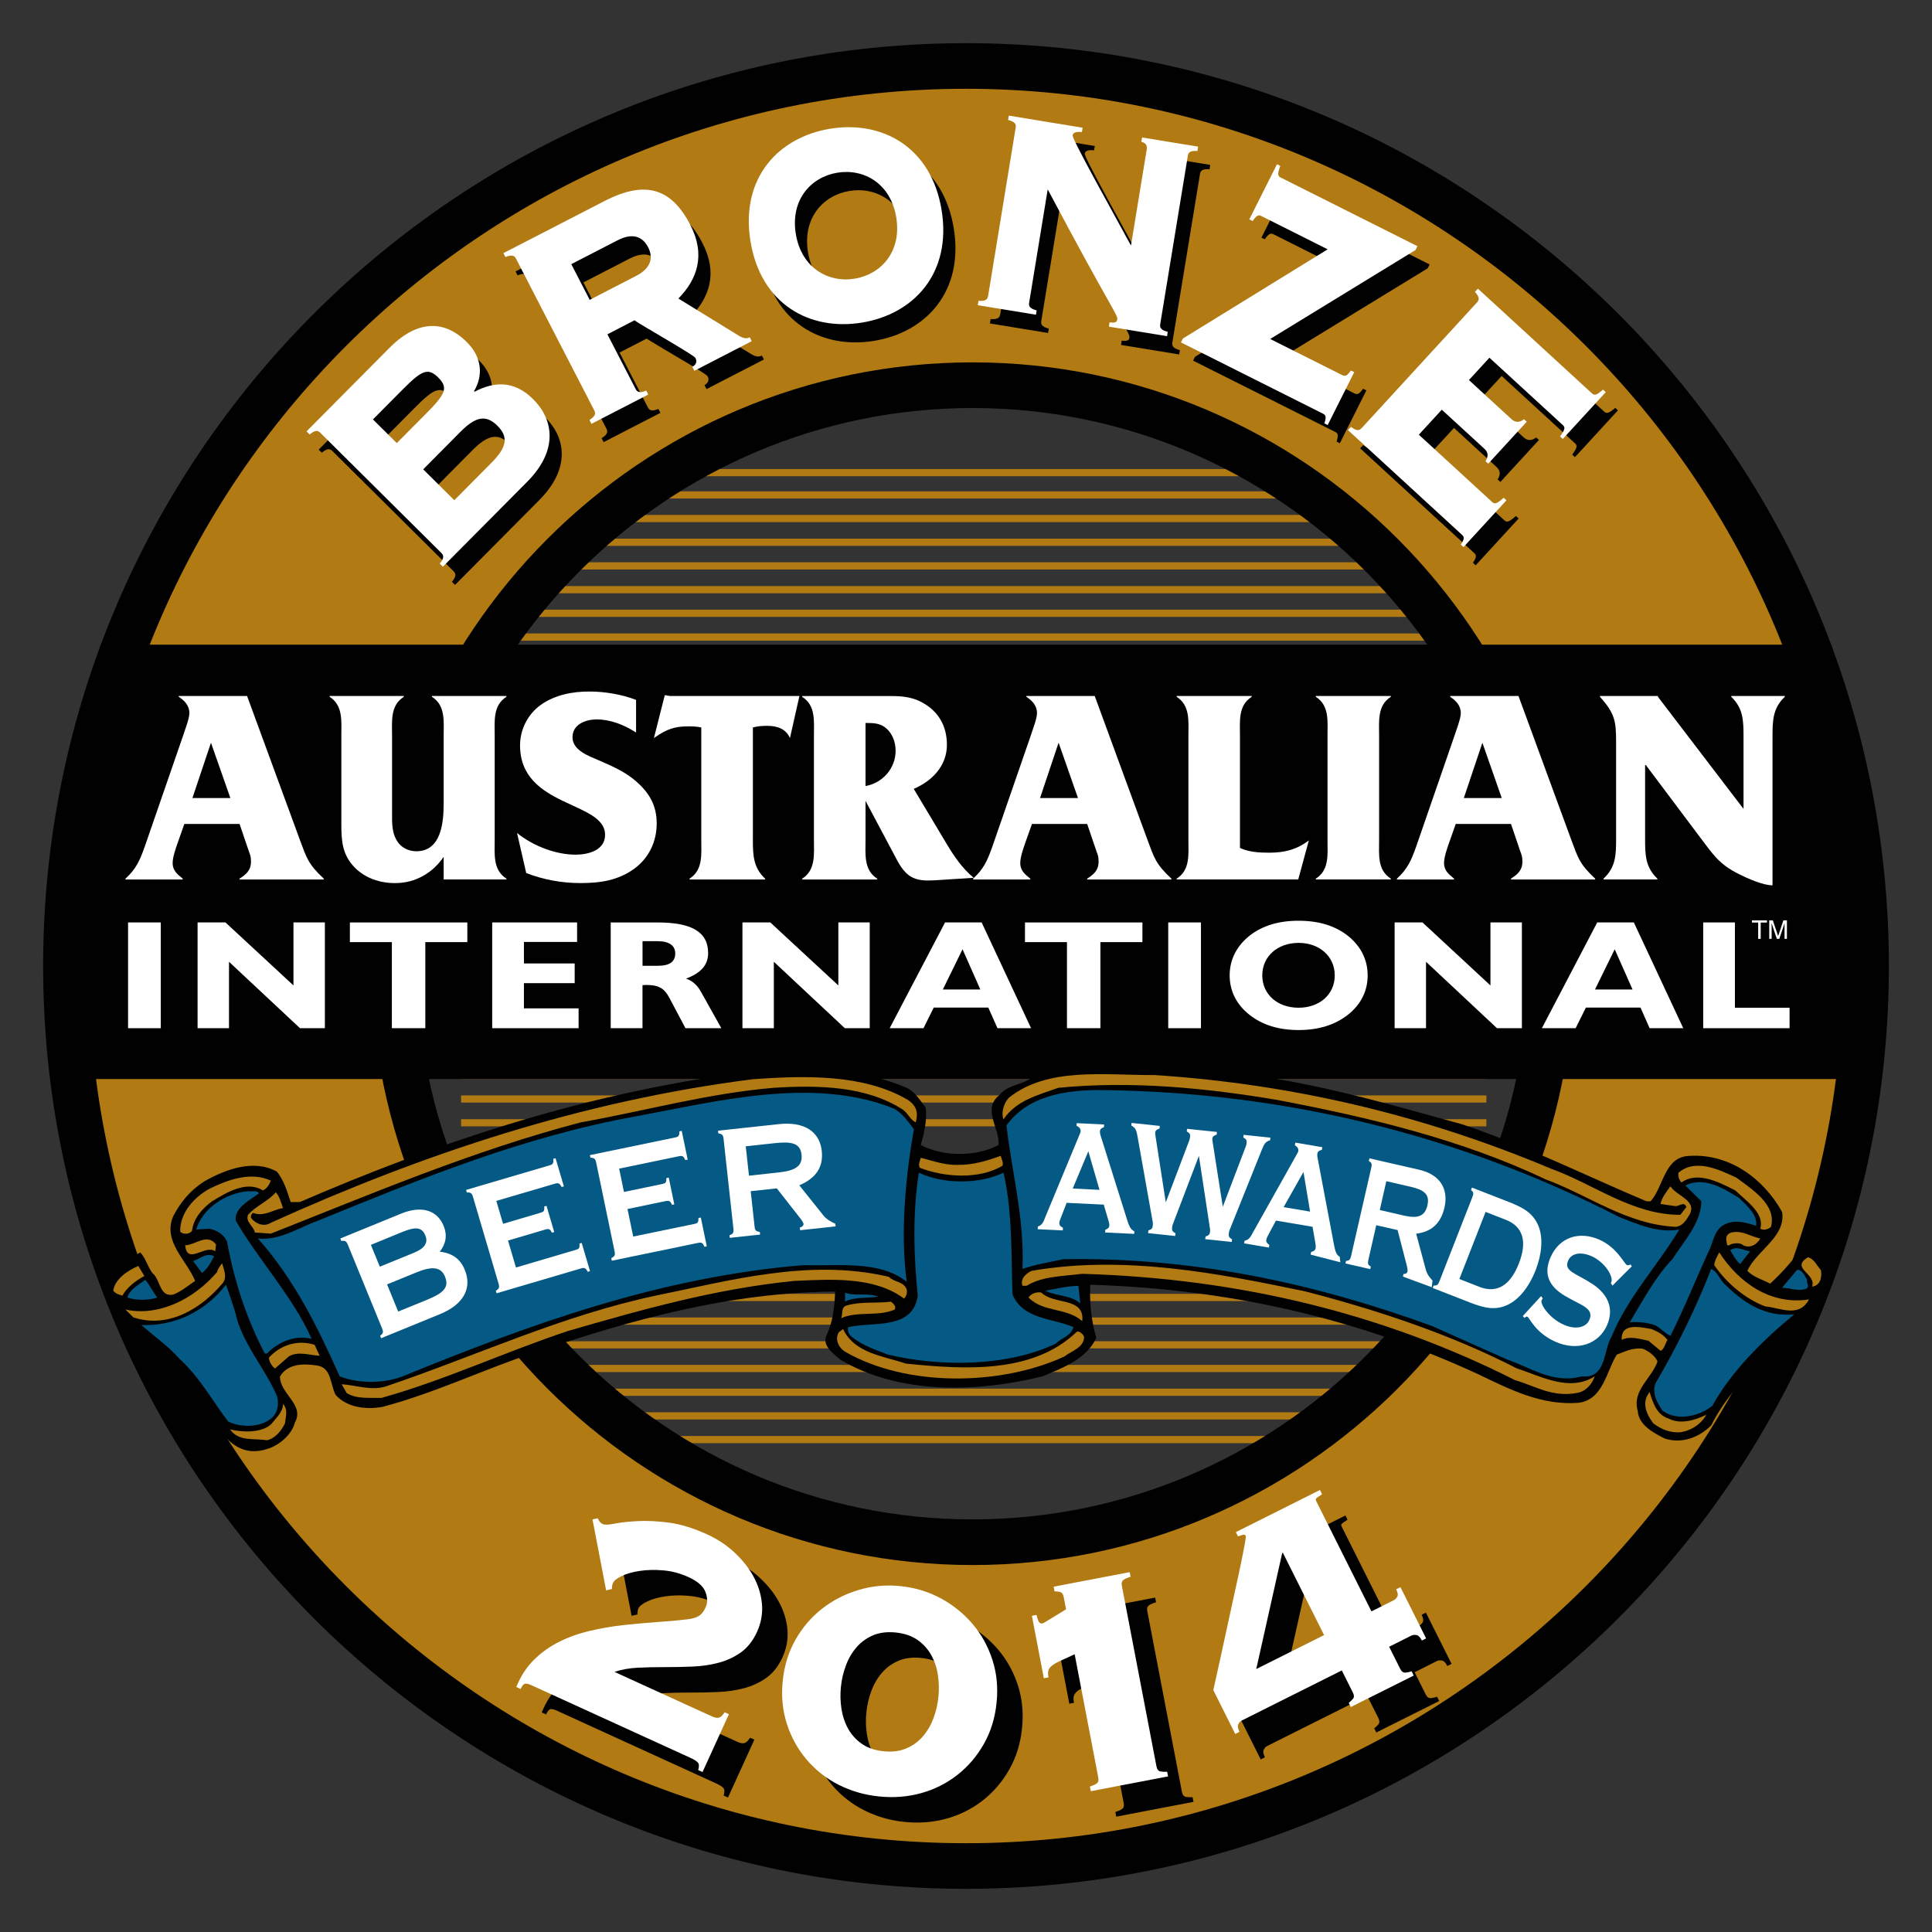 <?xml version="1.0" encoding="UTF-8"?>
<svg xmlns="http://www.w3.org/2000/svg" id="Capa_1" version="1.1" viewBox="0 0 1080 1080">
  <rect x="0" y="0" width="1080" height="1080" fill="#333333" stroke="none"/>
  <defs>
    <style>
      .st0 {
        fill: #010101;
      }

      .st1 {
        fill: #045a84;
      }

      .st2 {
        fill: #fff;
      }

      .st3 {
        fill: #b17a12;
      }
    </style>
  </defs>
  <path class="st3" d="M257.74,791.46h573.14H257.74Z"></path>
  <rect class="st3" x="257.75" y="789.47" width="573.14" height="4.02"></rect>
  <path class="st3" d="M257.74,804.75h573.14H257.74Z"></path>
  <rect class="st3" x="257.75" y="802.73" width="573.14" height="4.02"></rect>
  <path class="st3" d="M257.74,778.26h573.14H257.74Z"></path>
  <rect class="st3" x="257.75" y="776.26" width="573.14" height="4.02"></rect>
  <path class="st3" d="M257.74,659.86h573.14H257.74Z"></path>
  <rect class="st3" x="257.75" y="657.84" width="573.14" height="4.02"></rect>
  <path class="st3" d="M257.74,672.33h573.14H257.74Z"></path>
  <rect class="st3" x="257.75" y="670.31" width="573.14" height="4.04"></rect>
  <path class="st3" d="M257.74,685.53h573.14H257.74Z"></path>
  <rect class="st3" x="257.75" y="683.5" width="573.14" height="4.02"></rect>
  <path class="st3" d="M257.74,698.81h573.14H257.74Z"></path>
  <rect class="st3" x="257.75" y="696.8" width="573.14" height="4.02"></rect>
  <path class="st3" d="M257.74,712h573.14H257.74Z"></path>
  <rect class="st3" x="257.75" y="710" width="573.14" height="4.02"></rect>
  <path class="st3" d="M257.74,725.28h573.14H257.74Z"></path>
  <rect class="st3" x="257.75" y="723.28" width="573.14" height="4.02"></rect>
  <path class="st3" d="M257.74,738.49h573.14H257.74Z"></path>
  <rect class="st3" x="257.75" y="736.47" width="573.14" height="4.04"></rect>
  <path class="st3" d="M257.74,751.79h573.14H257.74Z"></path>
  <rect class="st3" x="257.75" y="749.77" width="573.14" height="4"></rect>
  <path class="st3" d="M257.74,764.99h573.14H257.74Z"></path>
  <rect class="st3" x="257.75" y="762.98" width="573.14" height="4.02"></rect>
  <path class="st3" d="M257.74,614.36h573.14H257.74Z"></path>
  <rect class="st3" x="257.75" y="612.34" width="573.14" height="4"></rect>
  <path class="st3" d="M257.74,627.62h573.14H257.74Z"></path>
  <rect class="st3" x="257.75" y="625.64" width="573.14" height="4"></rect>
  <path class="st3" d="M257.74,601.16h573.14H257.74Z"></path>
  <rect class="st3" x="257.75" y="599.15" width="573.14" height="4.04"></rect>
  <path class="st3" d="M257.74,482.75h573.14H257.74Z"></path>
  <rect class="st3" x="257.75" y="480.75" width="573.14" height="4"></rect>
  <path class="st3" d="M257.74,495.22h573.14H257.74Z"></path>
  <rect class="st3" x="257.75" y="493.22" width="573.14" height="4.02"></rect>
  <path class="st3" d="M257.74,508.41h573.14H257.74Z"></path>
  <rect class="st3" x="257.75" y="506.4" width="573.14" height="4.04"></rect>
  <path class="st3" d="M257.74,521.69h573.14H257.74Z"></path>
  <rect class="st3" x="257.75" y="519.7" width="573.14" height="4"></rect>
  <path class="st3" d="M257.74,534.9h573.14H257.74Z"></path>
  <rect class="st3" x="257.75" y="532.89" width="573.14" height="4.02"></rect>
  <path class="st3" d="M257.74,548.18h573.14H257.74Z"></path>
  <rect class="st3" x="257.75" y="546.17" width="573.14" height="4.02"></rect>
  <path class="st3" d="M257.74,561.38h573.14H257.74Z"></path>
  <rect class="st3" x="257.75" y="559.38" width="573.14" height="4.02"></rect>
  <path class="st3" d="M257.74,574.66h573.14H257.74Z"></path>
  <rect class="st3" x="257.75" y="572.66" width="573.14" height="4.02"></rect>
  <path class="st3" d="M257.74,587.87h573.14H257.74Z"></path>
  <rect class="st3" x="257.75" y="585.85" width="573.14" height="4.02"></rect>
  <path class="st3" d="M257.74,395.78h573.14H257.74Z"></path>
  <rect class="st3" x="257.75" y="393.8" width="573.14" height="4"></rect>
  <path class="st3" d="M257.74,409.07h573.14H257.74Z"></path>
  <rect class="st3" x="257.75" y="407.06" width="573.14" height="4.04"></rect>
  <path class="st3" d="M257.74,382.6h573.14H257.74Z"></path>
  <rect class="st3" x="257.75" y="380.59" width="573.14" height="4.02"></rect>
  <path class="st3" d="M257.74,264.18h573.14H257.74Z"></path>
  <rect class="st3" x="257.75" y="262.19" width="573.14" height="4.02"></rect>
  <path class="st3" d="M257.74,276.65h573.14H257.74Z"></path>
  <rect class="st3" x="257.75" y="274.66" width="573.14" height="4.02"></rect>
  <path class="st3" d="M257.74,289.87h573.14H257.74Z"></path>
  <rect class="st3" x="257.75" y="287.85" width="573.14" height="4.02"></rect>
  <path class="st3" d="M257.74,303.14h573.14H257.74Z"></path>
  <rect class="st3" x="257.75" y="301.13" width="573.14" height="4.02"></rect>
  <path class="st3" d="M257.74,316.34h573.14H257.74Z"></path>
  <rect class="st3" x="257.75" y="314.32" width="573.14" height="4.04"></rect>
  <path class="st3" d="M257.74,329.62h573.14H257.74Z"></path>
  <rect class="st3" x="257.75" y="327.62" width="573.14" height="4.02"></rect>
  <path class="st3" d="M257.74,342.82h573.14H257.74Z"></path>
  <rect class="st3" x="257.75" y="340.8" width="573.14" height="4.04"></rect>
  <path class="st3" d="M257.74,356.11h573.14H257.74Z"></path>
  <rect class="st3" x="257.75" y="354.1" width="573.14" height="4.04"></rect>
  <path class="st3" d="M257.74,369.31h573.14H257.74Z"></path>
  <rect class="st3" x="257.75" y="367.3" width="573.14" height="4"></rect>
  <g>
    <path class="st3" d="M1043.13,540c0,277.87-225.25,503.12-503.14,503.12S36.87,817.88,36.87,540,262.11,36.86,539.99,36.86s503.14,225.27,503.14,503.14M543.67,215.34c-178.59,0-323.37,144.78-323.37,323.37s144.78,323.37,323.37,323.37,323.37-144.78,323.37-323.37-144.76-323.37-323.37-323.37"></path>
    <path class="st0" d="M539.99,1055.87c-284.45,0-515.88-231.41-515.88-515.86S255.54,24.13,539.99,24.13s515.9,231.41,515.9,515.88-231.43,515.86-515.9,515.86M539.99,49.63c-270.38,0-490.36,219.98-490.36,490.38s219.98,490.36,490.36,490.36,490.38-219.98,490.38-490.36S810.39,49.63,539.99,49.63M543.67,874.86c-185.34,0-336.13-150.78-336.13-336.13s150.8-336.16,336.13-336.16,336.13,150.8,336.13,336.16-150.8,336.13-336.13,336.13M543.67,228.09c-171.27,0-310.63,139.37-310.63,310.63s139.37,310.63,310.63,310.63,310.63-139.37,310.63-310.63-139.34-310.63-310.63-310.63"></path>
    <path class="st0" d="M215.26,244.69l16.64-16.77c10.51-10.58,14.07-12.42,19.87-6.68,5.78,5.76,3.96,9.34-6.55,19.91l-16.62,16.74-13.34-13.21ZM253.44,319.22c1.31,1.31,1.95,2.68-.81,6.04l1.73,1.73,47.19-47.53c17.34-17.49,14.84-34.66,3.23-46.16-10.71-10.64-21.92-9.78-32.72-4.11l-.3-.3c5.12-8.61,4.65-18.86-4.05-27.47-14.35-14.26-29.78-10.28-42.99,3.02l-46.57,46.91,1.73,1.73c3.36-2.8,4.73-2.16,6.04-.86l67.51,67ZM243.38,272.57l20.77-20.94c8.57-8.61,14.3-9.76,20.68-3.43,6.38,6.32,5.27,12.08-3.28,20.7l-20.79,20.92-17.39-17.26Z"></path>
    <path class="st0" d="M326.13,157.88l25.91-13.36c9.1-4.69,14.3-1.39,17.02,3.88,2.7,5.25,2.38,11.39-6.74,16.08l-25.89,13.36-10.3-19.96ZM346.34,197.07l15.12-7.79c3.98,2.78,33.23,19.38,34.07,21.03,1.13,2.16.36,3.73-1.71,4.99l1.13,2.21,32.07-16.55-1.11-2.18c-1.71.88-3.58.69-6.17-.94l-33.74-20.73c10.66-10.79,15.33-24.45,6.72-41.15-10.68-20.66-25.27-25.07-48.07-13.32l-56.44,29.1,1.11,2.18c4.05-1.63,5.16-.6,6.02,1.05l43.59,84.53c.86,1.63,1.03,3.15-2.63,5.48l1.13,2.18,31.75-16.38-1.13-2.18c-4.03,1.63-5.16.6-5.97-1.03l-15.74-30.49Z"></path>
    <path class="st0" d="M474.93,106.73c14.9-2.42,29.83,6.12,32.89,25.07,3.08,18.93-8.37,31.75-23.27,34.19-14.9,2.4-29.8-6.14-32.89-25.07-3.08-18.95,8.37-31.77,23.27-34.19M470.95,82.15c-29.12,4.73-50.36,27.62-44.64,62.86,5.72,35.26,33.1,50.27,62.22,45.54,29.12-4.71,50.36-27.62,44.64-62.86-5.72-35.26-33.1-50.25-62.22-45.54"></path>
    <path class="st0" d="M574.54,81.67c.3-1.8.02-3.3-4.2-4.41l.39-2.42,41.28,6.77-.41,2.42c-3.96-.43-5.01.64-5.22,1.84-.36,2.21,23.19,44.13,32.63,61.6l8.82-53.79c.39-2.42-.79-3.64-3-4.22l.39-2.42,31.32,5.14-.39,2.42c-4.35-.3-5.1,1.03-5.37,2.83l-15.4,93.89c-.3,1.82-.04,3.3,4.2,4.41l-.39,2.42-32.52-5.33.38-2.42c3.08.49,4.07-.17,4.3-1.58.43-2.61-3.45-5.93-38.88-72.76l-10.36,63.25c-.32,1.8-.02,3.3,4.2,4.41l-.41,2.42-32.54-5.33.41-2.42c4.32.3,5.07-1.03,5.4-2.85l15.37-93.87Z"></path>
    <path class="st0" d="M716.84,199.68l40.32,20.23c1.71.86,2.78.26,4.8-2.61l1.86.92-14.84,29.57-1.84-.94c1.09-3.34.92-4.56-.77-5.42l-79.41-39.82,1.09-2.18,80.91-49.85-37.06-18.61c-1.71-.83-2.78-.24-4.88,2.8l-1.86-.94,15.46-30.83,1.86.94c-1.65,4.43-1.48,5.65.21,6.51l76.46,38.37-1.09,2.18-81.21,49.67Z"></path>
    <path class="st0" d="M838.74,269.42l-1.54-1.39c1.41-2.31,1.88-4.65-.64-7l-23.79-21.82-12.83,14,41.02,37.66c1.39,1.28,2.59,1.01,6.42-2.42l1.54,1.41-24.02,26.16-1.52-1.41c1.95-2.89,2.14-4.13.73-5.42l-63.76-58.56,1.63-1.8c3.49,2.63,4.82,1.93,6.08.6l64.32-70.08c1.24-1.37,1.84-2.76-1.07-6l1.65-1.82,63.76,58.56c1.41,1.28,2.61,1.03,6.19-2.1l1.52,1.41-24.02,26.16-1.54-1.41c2.8-3.81,2.98-5.03,1.58-6.32l-41.02-37.66-11.48,12.48,23.77,21.82c2.57,2.36,4.84,1.67,7.02.09l1.54,1.39-21.54,23.45Z"></path>
    <path class="st2" d="M208.47,234.46l16.64-16.74c10.51-10.58,14.07-12.44,19.87-6.68,5.78,5.74,3.98,9.31-6.55,19.91l-16.62,16.74-13.34-13.23ZM246.64,309.02c1.29,1.31,1.95,2.68-.83,6.04l1.76,1.73,47.19-47.53c17.34-17.49,14.84-34.66,3.23-46.16-10.71-10.64-21.92-9.78-32.72-4.13l-.3-.28c5.12-8.61,4.65-18.86-4.05-27.49-14.32-14.24-29.78-10.26-42.99,3.04l-46.57,46.91,1.73,1.73c3.34-2.8,4.73-2.16,6.04-.88l67.51,67.02ZM236.58,262.36l20.77-20.94c8.57-8.61,14.3-9.76,20.68-3.45,6.38,6.34,5.27,12.08-3.3,20.73l-20.77,20.92-17.39-17.26Z"></path>
    <path class="st2" d="M319.35,147.67l25.91-13.36c9.1-4.69,14.3-1.39,17.02,3.85,2.72,5.27,2.36,11.41-6.74,16.1l-25.89,13.36-10.3-19.96ZM339.56,186.88l15.09-7.82c3.98,2.8,33.25,19.38,34.09,21.03,1.11,2.18.34,3.73-1.71,5.01l1.13,2.18,32.05-16.55-1.11-2.18c-1.69.9-3.55.69-6.17-.94l-33.72-20.73c10.64-10.79,15.31-24.45,6.7-41.13-10.66-20.68-25.24-25.12-48.07-13.34l-56.44,29.1,1.13,2.18c4.05-1.61,5.16-.6,6,1.05l43.59,84.53c.86,1.63,1.05,3.15-2.61,5.48l1.11,2.18,31.77-16.38-1.13-2.18c-4.03,1.63-5.16.6-6-1.03l-15.72-30.47Z"></path>
    <path class="st2" d="M468.13,96.53c14.9-2.42,29.83,6.12,32.89,25.07,3.08,18.93-8.37,31.75-23.27,34.19-14.9,2.4-29.83-6.14-32.89-25.07-3.08-18.95,8.37-31.77,23.27-34.19M464.15,71.95c-29.12,4.73-50.36,27.62-44.64,62.86,5.72,35.26,33.1,50.27,62.22,45.54,29.12-4.71,50.36-27.6,44.64-62.86-5.72-35.26-33.1-50.25-62.22-45.54"></path>
    <path class="st2" d="M567.75,71.46c.28-1.8.02-3.3-4.22-4.41l.41-2.42,41.26,6.77-.39,2.42c-3.96-.43-5.01.64-5.2,1.84-.36,2.21,23.17,44.13,32.61,61.6l8.82-53.79c.39-2.42-.81-3.64-3-4.2l.39-2.42,31.32,5.12-.39,2.44c-4.35-.32-5.1,1.01-5.37,2.8l-15.4,93.89c-.3,1.82-.02,3.3,4.2,4.41l-.39,2.42-32.52-5.33.36-2.42c3.1.49,4.09-.15,4.32-1.58.43-2.61-3.43-5.91-38.88-72.73l-10.36,63.23c-.32,1.82-.02,3.3,4.18,4.41l-.39,2.42-32.54-5.33.41-2.42c4.35.3,5.07-1.03,5.4-2.85l15.37-93.87Z"></path>
    <path class="st2" d="M710.05,189.49l40.32,20.23c1.69.86,2.76.24,4.8-2.61l1.86.92-14.84,29.57-1.86-.92c1.11-3.34.94-4.58-.75-5.42l-79.41-39.85,1.09-2.18,80.91-49.85-37.06-18.61c-1.71-.86-2.78-.24-4.88,2.8l-1.86-.94,15.48-30.83,1.84.94c-1.65,4.43-1.48,5.63.21,6.49l76.46,38.39-1.09,2.16-81.21,49.7Z"></path>
    <path class="st2" d="M831.94,259.23l-1.54-1.41c1.41-2.31,1.91-4.65-.64-6.98l-23.79-21.82-12.83,13.98,41.02,37.66c1.41,1.28,2.59,1.01,6.42-2.4l1.54,1.41-24.02,26.16-1.52-1.41c1.95-2.91,2.14-4.13.73-5.42l-63.78-58.56,1.67-1.8c3.47,2.63,4.8,1.91,6.06.58l64.32-70.08c1.26-1.35,1.84-2.76-1.09-5.97l1.67-1.82,63.76,58.56c1.41,1.28,2.61,1.01,6.19-2.1l1.52,1.41-24.02,26.16-1.54-1.41c2.8-3.81,2.98-5.03,1.58-6.34l-41.05-37.66-11.46,12.48,23.77,21.84c2.57,2.33,4.84,1.67,7.02.06l1.54,1.39-21.54,23.47Z"></path>
    <path class="st0" d="M1043.13,499.16c0-48.13-6.79-94.7-19.4-138.79H56.27c-12.63,44.09-19.4,90.66-19.4,138.79,0,35.69,3.75,70.46,10.79,104.04h984.68c7.07-33.57,10.79-68.34,10.79-104.04"></path>
    <path class="st2" d="M128.78,446.11h-21.22l10.3-30.7h.15l10.77,30.7ZM133.92,460.6l5.14,15.12c.92,2.48,1.24,3.28,1.24,5.93,0,4.97-2.78,7.17-6.38,9.51v.47h47.06v-.47c-8.89-8.26-9.66-11.86-13.4-21.82l-29.46-80.27h-38.18v.47c3.1,2.01,5.93,4.82,5.93,9.04,0,3.25-2.5,9.36-3.45,12.46l-21.5,62.2c-2.81,7.94-4.84,12.46-10.77,17.92v.47h31.97v-.47c-2.81-2.33-5.61-4.37-5.61-8.74,0-3.28,1.71-8.09,2.8-11.22l3.73-10.6h30.88Z"></path>
    <path class="st2" d="M248,478.99c-6.08,8.89-15.59,14.67-27.13,14.67-8.41,0-16.68-2.66-22.76-8.89-6.85-7.17-7.3-14.82-7.3-24.32v-49.1c0-8.09,1.07-16.98-6.55-21.82v-.47h41.45v.47c-7.64,4.84-6.55,13.72-6.55,21.82v42.54c0,6.08-.32,12.01,3.43,17.15,2.33,3.13,6.25,4.82,10.13,4.82,14.2,0,15.29-16.66,15.29-27.11v-37.41c0-8.09,1.09-16.98-6.55-21.82v-.47h41.62v.47c-7.64,4.84-6.55,13.72-6.55,21.82v57.98c0,8.11-1.09,17,6.55,21.82v.47h-35.07v-12.63Z"></path>
    <path class="st2" d="M288.99,465.6c8.74,7.17,21.52,12.16,32.74,12.16,7.02,0,16.51-2.36,16.51-11.09,0-18.99-47.53-15.09-47.53-50.02,0-8.89,4.37-17.45,11.54-22.59,7.94-5.63,17.62-7.49,27.11-7.49,8.74,0,18.09,1.56,26.21,4.67v18.24c-6.55-4.2-14.2-7.32-21.99-7.32-6.08,0-13.55,2.66-13.55,9.98s9.04,10.43,14.82,12.93c7.47,3.28,14.47,6.23,20.73,11.69,7.47,6.55,11.52,13.55,11.52,23.53s-4.2,19.18-12.46,25.27c-9.19,6.68-19.18,8.09-30.23,8.09-10.3,0-20.58-1.88-30.25-5.61l-5.14-22.44Z"></path>
    <path class="st2" d="M420.86,469.02c0,8.89.15,15.91,6.85,22.14v.47h-42.24v-.47c7.64-4.84,6.55-13.72,6.55-21.82v-62.67c-2.65-.62-4.99-.62-7.79-.62-7.17,0-11.69,1.73-17.6,5.78l-1.09.75,6.08-23.98,2.93.47h72.33l-5.29,23.51c-2.33-5.27-7.17-6.83-12.78-6.83-2.8,0-5.29.15-7.94.92v62.35Z"></path>
    <path class="st2" d="M485.37,404.16c3.13,0,6.4.32,9.06,2.21,4.2,2.95,6.23,8.26,6.23,13.25,0,9.81-7.17,18.07-16.83,19.78v-35.24h1.54ZM483.83,447.67l18.07,33.98c5.46,9.66,10.45,11.05,20.9,10.43l21.5-1.39c-6.23-5.14-10.75-11.69-14.97-18.71l-18.54-31c10.3-4.37,18.54-12.93,18.54-24.62,0-10.45-4.67-18.71-13.87-23.7-7-3.75-13.23-3.58-20.88-3.58h-46.14v.47c7.64,4.82,6.55,13.7,6.55,21.82v57.98c0,8.09,1.09,16.98-6.55,21.82v.47h41.92v-.47c-7.62-4.84-6.53-13.72-6.53-21.82v-21.67Z"></path>
    <path class="st2" d="M602.6,446.11h-21.2l10.28-30.7h.17l10.75,30.7ZM607.74,460.6l5.14,15.12c.94,2.48,1.24,3.28,1.24,5.93,0,4.97-2.8,7.17-6.38,9.51v.47h47.08v-.47c-8.91-8.26-9.68-11.86-13.42-21.82l-29.44-80.27h-38.2v.47c3.13,2.01,5.93,4.82,5.93,9.04,0,3.25-2.5,9.36-3.43,12.46l-21.52,62.2c-2.81,7.94-4.84,12.46-10.75,17.92v.47h31.95v-.47c-2.83-2.33-5.61-4.37-5.61-8.74,0-3.28,1.71-8.09,2.78-11.22l3.77-10.6h30.85Z"></path>
    <path class="st2" d="M693.15,474c4.99,2.33,10.75,2.66,16.36,2.66,8.59,0,15.27-1.71,22.14-6.85l-5.93,21.82h-67.96v-.47c7.64-4.82,6.57-13.55,6.57-21.67v-58.13c0-8.09,1.07-16.98-6.57-21.82v-.47h41.92v.47c-7.64,4.84-6.53,13.72-6.53,21.97v62.5Z"></path>
    <path class="st2" d="M770.93,469.49c0,8.11-1.09,16.83,6.55,21.67v.47h-41.92v-.47c7.62-4.84,6.53-13.55,6.53-21.67v-58.13c0-8.11,1.09-17-6.53-21.82v-.47h41.92v.47c-7.64,4.82-6.55,13.7-6.55,21.82v58.13Z"></path>
    <path class="st2" d="M839.49,446.11h-21.2l10.3-30.7h.15l10.75,30.7ZM844.65,460.6l5.14,15.12c.92,2.48,1.24,3.28,1.24,5.93,0,4.97-2.8,7.17-6.38,9.51v.47h47.06v-.47c-8.89-8.26-9.66-11.86-13.4-21.82l-29.46-80.27h-38.18v.47c3.1,2.01,5.93,4.82,5.93,9.04,0,3.25-2.5,9.36-3.45,12.46l-21.5,62.2c-2.81,7.94-4.84,12.46-10.75,17.92v.47h31.92v-.47c-2.78-2.33-5.59-4.37-5.59-8.74,0-3.28,1.69-8.09,2.8-11.22l3.73-10.6h30.88Z"></path>
    <path class="st2" d="M990.85,494.9c-5.46,0-14.02-3.9-18.71-6.23-11.54-5.78-14.5-11.07-22.12-21.05l-29.95-39.91h-.45v41.17c0,9.04.15,15.89,6.85,22.27v.47h-30.08v-.47c6.85-6.38,7.02-13.23,7.02-22.27v-53.79c0-11.99-.62-16.21-9.04-25.57v-.47h32.42v.47l47.85,62.67v-40.38c0-9.04-.17-15.91-6.87-22.29v-.47h29.93v.47c-6.7,6.38-6.85,13.25-6.85,22.29v83.08Z"></path>
    <rect class="st2" x="71.59" y="515.65" width="18.29" height="59.12"></rect>
    <polygon class="st2" points="128.01 574.76 110.45 574.76 110.45 515.65 126.04 515.65 164.05 550.87 164.05 515.65 181.6 515.65 181.6 574.76 167.69 574.76 128.01 537.64 128.01 574.76"></polygon>
    <polygon class="st2" points="219.06 526.65 195.59 526.65 195.59 515.66 261.24 515.66 261.24 526.65 237.75 526.65 237.75 574.76 219.06 574.76 219.06 526.65"></polygon>
    <polygon class="st2" points="275.14 515.65 322.6 515.65 322.6 526.55 292.88 526.55 292.88 538.58 321.25 538.58 321.25 549.59 292.88 549.59 292.88 563.68 323.44 563.68 323.44 574.77 275.14 574.77 275.14 515.65"></polygon>
    <path class="st2" d="M341.4,515.66h26.19c19.01,0,28.26,5.27,28.26,17.13,0,6.49-3.85,11.09-12.38,14.28,3.55,1.13,6.34,3.64,8.41,7.43l11.33,20.25h-20.04l-9.04-17.04c-2.8-5.27-5.93-7.11-12.89-7.11-.73,0-1.35.11-2.08.11v24.04h-17.77v-59.1ZM377.46,532.96c0-4.32-3.32-6.83-9.76-6.83h-8.52v13.75h8.52c6.64,0,9.76-2.25,9.76-6.92"></path>
    <polygon class="st2" points="432.58 574.76 415.03 574.76 415.03 515.65 430.61 515.65 468.64 550.87 468.64 515.65 486.18 515.65 486.18 574.76 472.26 574.76 432.58 537.64 432.58 574.76"></polygon>
    <path class="st2" d="M528.3,515.65h20.45l27.62,59.12h-18.78l-5.12-11.52h-30.51l-5.72,11.52h-18.91l30.96-59.12ZM548.02,553.14l-9.96-22.5-11,22.5h20.96Z"></path>
    <polygon class="st2" points="596.44 526.65 572.97 526.65 572.97 515.66 638.62 515.66 638.62 526.65 615.13 526.65 615.13 574.76 596.44 574.76 596.44 526.65"></polygon>
    <rect class="st2" x="653.05" y="515.65" width="18.29" height="59.12"></rect>
    <path class="st2" d="M698.48,523.09c7.15-5.63,16.21-8.39,27.43-8.39s20.34,2.76,27.53,8.39c7.24,5.8,11.09,13.34,11.09,22.16s-3.85,16.34-11.09,22.05c-7.19,5.63-16.32,8.5-27.53,8.5s-20.28-2.87-27.43-8.5c-7.26-5.72-11.09-13.32-11.09-22.05s3.83-16.36,11.09-22.16M725.9,563.33c11.73,0,20.23-7.43,20.23-18.07s-8.5-18.18-20.23-18.18-20.28,7.54-20.28,18.18,8.54,18.07,20.28,18.07"></path>
    <polygon class="st2" points="797.15 574.76 779.6 574.76 779.6 515.65 795.18 515.65 833.17 550.87 833.17 515.65 850.75 515.65 850.75 574.76 836.81 574.76 797.15 537.64 797.15 574.76"></polygon>
    <path class="st2" d="M892.86,515.65h20.47l27.62,59.12h-18.8l-5.1-11.52h-30.53l-5.72,11.52h-18.88l30.94-59.12ZM912.61,553.14l-9.98-22.5-11.03,22.5h21Z"></path>
    <polygon class="st2" points="952.1 515.65 969.83 515.65 969.83 563.34 1000.38 563.34 1000.38 574.77 952.1 574.77 952.1 515.65"></polygon>
    <polygon class="st2" points="979.34 514.48 987.74 514.48 987.74 515.72 984.25 515.72 984.25 524.84 982.83 524.84 982.83 515.72 979.34 515.72 979.34 514.48"></polygon>
    <path class="st2" d="M997.57,524.83v-8.69l-2.93,8.69h-1.37l-2.91-8.69h-.04c0,.96.04,2.29.04,2.57v6.12h-1.35v-10.36h1.99l2.98,8.76h.02l2.93-8.76h1.97v10.36h-1.33Z"></path>
    <path class="st0" d="M111.83,781.43c-13.25-22.2-40.81-35.74-53.44-58.22-.77-11.86,11.86-18.09,20.02-23.1,2.93,3.02,4,7.73,6.77,11.52,4.62,3.66,3.85,13.68,11.71,12.03,4.33-1.69,8.18-4.88,12.18-7.62-4.8-11.84-18.35-22.03-12.18-36.33,4.15-7.75,9.4-14.26,17.26-19.29,11.54-6.53,27.41-12.76,40.64-5.48,4.03,5.03,5.72,11.11,7.71,17.02h5.1c75.48-32.67,153.86-58.84,237.94-70.98,32.33-5.16,71-5.63,100.25,6.68,5.4,1.97,8.5,7.45,11.73,11.56.75,6.98-.94,14.3-2.78,20.83,12.48,6.68,31.11,6.68,43.42,0,1.09-8.97-9.55-20.06.62-27.98,5.22-6.53,13.87-5.16,19.57-11.09,26.78-7.6,57.9-3.81,86.86-3.21,53.91,2.46,102.86,17.19,152.17,30.73,35.44,11.86,68.67,28.56,103.01,43.02h2.31c7.56-8.52,7.54-25.24,22.18-25.39,22.03-1.2,40.98,12.76,51.3,31.32,2.31,13.98-14.2,21.43-19.42,32.97,3.68,3.66,8.48,4.86,12.78,7.15,7.56-6.98,13.72-14.15,19.4-22.48,6.02,3.94,12.93,10.77,14.02,18.22.17,5.33-2.31,9.57-5.07,13.7-21.58,23.85-47.73,42.87-61.3,69.76-6.47,6.53-16.34,10.64-26.19,7.3-6.17-3.19-14.47-7.47-14.92-15.52-3.25-11.24,7.84-18.09,11.09-27.49-1.41-3.34-5.27-5.93-8.33-7.15-5.7-.62-10.02,1.67-14.47,3.34-5.85,9.42-7.56,25.07-21.26,26.91-20.94,1.67-38.65-7.6-56.2-15.97-66.37-30.7-138.47-47.73-216.85-50-.47,9.87.62,20.51,3.38,29.63-5.57,12.16-19.1,16.87-30.02,21.58-37.43,9.12-80.25,10.17-113.2-9.42-3.53-3.34-10.79-7.75-7.26-14.28,3.25-7.15,4.18-15.2,4.48-23.72-59.29.47-113.82,15.8-166.64,33.62-29.12,9.57-56.53,22.93-86.39,30.85-9.55,1.67-19.87.3-26.19-6.68-3.08-5.8-2.16-15.37-10.47-16.44-7.56-1.22-16.32-1.05-20.64,6.1-.15,9.72,14,15.8,8.31,25.82-1.69,6.85-9.08,12.93-15.54,14.75-20.94,6.7-29.27-15.8-37.43-28.56"></path>
    <path class="st1" d="M100.12,759.37c-6.17-6.98-14-12.46-21.11-18.69,18.5.77,35.59-7.45,47.3-22.5,1.69,4.39,3.38,9.89,5.07,14.9,3.55,17.47,16.49,31.15,23.42,47.28,1.22,4.26.6,9.1-2.78,12.16-6.17,5.61-17.39,5.61-24.47,2.12-8.78-11.41-15.72-24.62-27.43-35.26"></path>
    <path class="st1" d="M929.32,788.55c-2.93-4.41-6-9.57-3.85-15.35,12.03-20.51,22.5-41.82,31.11-63.85,3.7,1.52,4.62,6.08,7.86,8.82,10.77,10.62,22.63,18.09,38.5,16.59-17.69,14.56-35.26,32.05-45.73,51.07-7.24,5.93-19.87,8.8-27.88,2.72"></path>
    <path class="st1" d="M189.91,769.41c-12.16-27.06-24.97-53.68-45.73-77.08,12.46,1.22,22.63-6.06,33.42-9.89,57.6-23.55,115.04-47.1,177.73-58.37,45.26-8.37,99.18-22.48,144.29-4.41,4.77,2.59,8.16,7.45,11.24,11.56-4.6,26.46-7.69,57.62-4,85.28-15.39-12.16-38.18-8.65-57.9-9.27-80.55,6.68-152.77,33.12-223.94,62.18-10.77,4.09-24.49,4.09-35.11,0"></path>
    <path class="st1" d="M800.57,741.27c-64.23-23.4-132.3-38.6-206.08-37.38-7.69,1.67-15.52,2.87-22.93,5.46,1.22-28.41-6.02-54.11-8.93-80.25,11.69-16.12,31.56-19.61,51.28-19.76,105.04.9,203,25.67,290.94,70.83,10.64,4.26,22.18,9.27,33.87,7.15-12.33,20.51-28.95,37.98-37.9,60.02-4.75,7.62-2.61,23.42-16.62,22.05-15.69,4.41-28.5-4.86-41.73-9.42l-41.9-18.69Z"></path>
    <path class="st1" d="M476.23,747.37c-1.86-1.37-2.46-3.34-2.16-5.48,14.02-3.21,36.21,1.82,38.97-17.64-2.31-22.48-2.93-46.38.62-68.71,13.7,6.53,33.72,6.53,47.28,0,5.07,21.28,4.3,46.36,5.07,68.11,6,14.11,22.33,13.08,34.04,18.22-1.24,4.88-6.77,6.1-10,9.29-26.83,12.76-64.08,13.08-93.65,6.08-6.94-2.74-14.17-5.01-20.17-9.87"></path>
    <path class="st1" d="M148.02,756.63c-10.15-19.44-17.09-40.42-21.11-62.61-1.69-3.96-6-6.55-10-7.15l-7.24.45c3.53-11.99,16.64-20.36,28.95-21.43,2.16.47,4.78-.92,6.17,1.2-4.62,3.53-14.17,8.07-12.95,15.37,13.1,22.48,31.9,42.42,42.37,65.97-8.93-2.29-18.33,1.37-24.94,8.2h-1.24Z"></path>
    <path class="st1" d="M924.86,740.67c-4.28-1.37-8.93-1.82-13.85-1.52,7.39-12.03,13.85-24.79,23.85-35.26,6.64-10.34,16.04-20.21,16.19-32.4l-8.93-8.8c10.32-5.18,21.41,1.52,30.21,7.13,4.58,4.56,10.15,9.27,9.38,15.37-6.02-1.84-11.88-3.66-17.88-.62-6,3.34-6,10.19-8.95,15.5-7.07,15.52-13.38,31.32-21.09,46.68-3.21-1.37-5.7-4.71-8.93-6.08"></path>
    <path class="st1" d="M584.33,721.52c6.17-1.07,12.03-2.59,18.48-2.74l1.09,9.87c-5.37-4.86-13.4-3.94-19.57-7.13"></path>
    <path class="st1" d="M472.38,722.57c5.37,2.29,12.93-.13,18.48,2.29-6.17.92-13.1,0-18.48,2.74v-5.03Z"></path>
    <path class="st1" d="M71.17,725.32c1.39-4.71,6.47-7.13,10.02-9.89,2.46,2.76,4.15,6.7,6.77,9.89-4.92,1.67-11.86,1.67-16.79,0"></path>
    <path class="st1" d="M1004.48,709.95c2.91-.6,4.32,3.34,5.72,5.48-.62,1.82,1.84,3.66-.62,5.03-4.47,1.5-8.93-.49-13.4-.62l8.31-9.89Z"></path>
    <path class="st1" d="M107.98,704.94c3.38-.9,7.09-5.01,11.71-2.72-1.69,3.34-3.4,6.68-6.79,9.42l-4.92-6.7Z"></path>
    <path class="st1" d="M967.21,698.86c3.53-2.59,7.56.17,11.11.62l-5.55,7.13c-2.63-2.27-3.88-5.01-5.57-7.75"></path>
    <path class="st3" d="M128.62,799.04c6.17,1.52,16.94,2.29,22.78-2.72,2.93-3.66,6.79-6.87,6.79-11.56,2.93,3.34,1.54,7,1.09,10.96-2.01,4.09-5.4,8.33-10.02,9.4-7.24-1.22-15.87.92-20.64-6.08"></path>
    <path class="st3" d="M924.24,795.69c-3.08-4.09-5.85-9.12-3.85-14.73l1.71-2.91c1.84,5.8,3.83,12.78,10.62,14.92,6.62,3.49,15.07.92,21.09-2.14-2.61,5.18-8.91,9.27-15.07,9.87-5.54.17-10.19-1.8-14.49-5.01"></path>
    <path class="st3" d="M193.77,778.68l-2.78-4.86c7.24.3,16.79,3.94,25.12,1.05,50.21-17.02,97.96-39.5,150.48-50.62,41.26-8.35,85.92-20.96,130.29-10.49,3.08,3.21,8.33,2.42,10,7.15.32,1.97-.15,3.64-1.52,5.01-16.66-12.46-40.66-10.79-61.3-9.89-44.36,4.43-85.5,16.12-126.61,28.01-35.11,11.67-68.39,27.34-104.12,37.38-6.92-.15-14.15.75-19.55-2.74"></path>
    <path class="st3" d="M846.95,771.53c-73.48-37.11-154.01-56.87-241.99-59.46-10.62,1.37-22.16,1.22-31.09,6.7h-2.31c-1.39-4.11,2.16-6.98,5.1-8.35,51.58-8.97,104.74,1.37,153.24,11.54,40.94,10.64,80.7,23.87,118.1,43.02,13.25,4.26,29.42,13.38,43.44,4.41-1.39,4.41-5.22,8.67-10,9.29-13.73,2.57-23.4-3.96-34.49-7.15"></path>
    <path class="st3" d="M472.38,755.58c-3.85-2.42-5.85-7.3-3.38-10.94l2.31-1.69c6.3,13.55,22.48,15.05,35.11,19.31,32.8,3.34,70.83,5.78,95.32-17.62,1.07-1.09,3.68.9,4.3,2.72-.15,6.08-7.24,7.9-11.07,10.94-35.59,16.44-88.26,17.19-122.6-2.72"></path>
    <path class="st3" d="M150.34,758.92c6.47-7.13,16.16-10.19,25.56-7.13l2.78,6.06c-4.47,0-12.18-2.87-17.28.45l-7.69,6.7c-1.84-1.37-3.23-3.81-3.38-6.08"></path>
    <path class="st3" d="M921.47,749.48c-4.62-.9-10.3-2.87-14.92-.47-.62-10.02,10.92-6.98,16.64-6.08,3.21,1.37,6.47,2.91,8.93,6.08-1.22,1.99-1.84,5.33-3.85,6.1l-6.79-5.63Z"></path>
    <path class="st3" d="M574.95,725.32c1.39-2.29,4.92-3.36,7.22-2.74,6.81,7,24.35,2.27,22.8,15.97-8.61-7.77-21.71-4.73-30.02-13.23"></path>
    <path class="st3" d="M70.09,732.02c18.33,4.09,38.2-5.63,51.3-20.98.45-1.99,1.69-3.34,2.76-4.86.92,3.19,2.93,7.58.47,10.94-12.18,14.58-30.66,25.69-50.06,19.31l-4.47-4.41Z"></path>
    <path class="st3" d="M470.22,736.87c1.07-2.27-.3-6.38,3.23-7.13,7.56-2.31,17.26-1.07,24.64-2.12,1.24,1.2,2.93,2.27,2.14,4.39-9.08,4.11-20.92.75-30.02,4.86"></path>
    <path class="st3" d="M958.28,707.22c.15-2.57,1.69-4.88,2.78-7.15,10.92,16.89,28.63,29.63,50.19,26.31-5.7,10.64-16.14,4.56-24.45,3.94-11.11-4.26-21.58-12.91-28.52-23.1"></path>
    <path class="st3" d="M63.31,721.52c.92-6.7,8.48-11.54,14.02-13.83l3.38,5.61c-4.62,2.44-9.7,6.25-12.31,10.96-1.86-.6-3.7-.92-5.1-2.74"></path>
    <path class="st3" d="M1012.96,719.22c2.61-7.28-12.48-10.17-2.31-16.4,3.55.9,4.92,4.71,7.24,7.13.79,4.11-.47,8.82-4.92,9.27"></path>
    <path class="st3" d="M103.51,696.13c5.72-.15,12.33-6.98,17.26-.45l-.47,3.81c-5.55-4.11-15.69,8.05-16.79-3.36"></path>
    <path class="st3" d="M965.53,696.13c-.62-3.04-1.54-5.78,2.29-7.15,6.34-1.37,10.64,2.27,16.19,3.34-1.84,3.49-5.84,5.63-9.55,3.81-1.69-1.67-5.1-1.22-7.24-.47-.3.62-1.07.47-1.69.47"></path>
    <path class="st3" d="M142.48,688.99c-.62-3.49-5.4-5.93-3.85-9.87,4.3-5.03,10.94-7.3,15.54-12.61,2.01,2.12,2.93,5.61,4.03,8.82-5.7.9-10.49,5.01-16.79,2.72-.94.6-1.24,1.67-1.09,2.72,2.61,3.51,7.39,5.18,11.09,2.76,85.02-38.48,173.73-68.11,269.67-80.27,28.5-1.99,61.45-3.04,86.39,11.56,5.1,3.49,5.84,7.28,4.47,12.59-2.93-1.22-4.15-4.84-7.24-7.13-20.32-13.08-46.51-13.83-72.39-12.18-37.28,3.21-71.77,12.95-107.66,19.31-59.91,15.67-116.73,39.85-173.26,62.2l-8.93-.62Z"></path>
    <path class="st3" d="M100.74,688.54c-.32-10.49,7.86-19.46,16.64-24.17,10-4.86,22.78-9.57,34.02-4.41-.77,1.97-1.99,4.41-4.45,5.48-9.08-5.63-20.17,1.07-28.35,6.06-5.7,4.11-10.47,9.74-11.24,16.44-1.37,2.12-4.92,2.27-6.62.6"></path>
    <path class="st3" d="M984.01,686.85c2.48-8.67-7.69-15.35-14.02-21.43-8.78-4.41-20.94-10.94-30.04-4.41-1.39-1.52-1.99-3.34-1.67-5.46,9.7-8.22,22.93-1.54,32.33,2.72,8.93,6.7,22.63,15.2,19.4,27.51-1.54,1.54-4.15,2.12-6,1.07"></path>
    <path class="st3" d="M864.17,659.33c-47.13-22.33-98.26-34.62-150.46-44.51-38.97-6.53-80.87-10.81-122.13-6.72-10.96,3.98-23.4,6.85-30.66,17.66-1.37-3.81.15-8.82,2.93-12.03,21.73-17.47,53.61-12.61,81.77-12.76,79.03,5.18,152.32,23.25,221.33,52.31,24.05,8.65,45.41,25.82,72.37,25.82l3.4-4.41c-1.39-3.34-4-.3-6.17-.45l-8.33-1.22c.79-3.66,3.23-6.66,5.55-9.87,3.55,5.48,15.1,7.9,10.64,15.95-1.86,3.04-4,6.53-7.86,6.7-27.26-1.37-48.35-17.64-72.39-26.46"></path>
    <path class="st3" d="M514.27,652.81c-1.24-1.65,0-3.79.47-5.61,5.7,1.37,13.08,4.24,20.64,3.96,8.76.13,16.44-2.31,24.02-5.05.45,1.84,1.52,3.51,1.07,5.48-12.95,7.9-32.65,6.55-46.21,1.22"></path>
    <path class="st2" d="M212.49,746.72c1.69-1.31,1.95-2.03,1.13-4.05l-19.18-46.87c-.81-1.99-1.54-2.44-3.64-2.08l-.56-1.39,33.96-13.9c11.86-4.84,20.32-1.63,23.81,6.87,2.08,5.1,1.35,9.87-2.16,14.41,6.92.79,11.48,3.98,13.98,10.17,4.13,10.08-.49,19.27-13.96,24.77l-32.82,13.42-.56-1.37ZM207.33,695.89l4.99,12.2,19.03-7.77c6.04-2.46,8.11-5.55,6.42-9.7-1.95-4.77-5.59-4.9-12.76-1.99l-17.69,7.26ZM216.37,717.98l6.21,15.18,16.08-6.55c8.97-3.68,12.63-6.79,10.11-12.95-2.29-5.63-7.43-5.89-15.95-2.4l-16.44,6.72Z"></path>
    <path class="st2" d="M323.89,695.18l1.28-.36,4.65,15.74-1.28.39c-1.05-2.1-1.8-2.46-3.7-1.91l-47.25,13.92-.41-1.41c1.82-1.13,2.14-1.84,1.54-3.94l-14.32-48.54c-.62-2.1-1.33-2.61-3.43-2.46l-.43-1.43,46.68-13.75c1.88-.56,2.27-1.05,2.06-3.62l1.28-.36,4.65,15.74-1.28.36c-1.05-2.08-1.8-2.44-3.68-1.88l-32.8,9.64,3.77,12.8,20.9-6.17c1.88-.58,2.33-.92,2.1-3.51l1.28-.34,4.32,14.62-1.28.39c-1.05-2.1-1.78-2.36-3.64-1.8l-20.92,6.17,4.45,15.07,33.38-9.85c1.88-.56,2.33-.9,2.1-3.49"></path>
    <path class="st2" d="M390.45,680.88l1.31-.28,3.34,16.1-1.33.26c-.86-2.16-1.58-2.61-3.51-2.18l-48.26,9.98-.3-1.46c1.91-.98,2.31-1.65,1.86-3.79l-10.28-49.59c-.45-2.12-1.09-2.72-3.21-2.74l-.3-1.46,47.66-9.87c1.93-.41,2.35-.84,2.35-3.4l1.31-.28,3.34,16.08-1.33.26c-.88-2.14-1.61-2.59-3.51-2.18l-33.49,6.94,2.7,13.04,21.35-4.43c1.93-.41,2.38-.73,2.38-3.32l1.31-.26,3.1,14.94-1.31.28c-.88-2.16-1.58-2.48-3.51-2.1l-21.35,4.43,3.21,15.39,34.09-7.04c1.93-.41,2.38-.73,2.38-3.32"></path>
    <path class="st2" d="M407.76,690.52c2.01-.69,2.46-1.43,2.23-3.6l-5.52-50.34c-.24-2.16-.81-2.68-2.93-3.02l-.17-1.5,33.92-3.66c14.47-1.58,22.91,4.28,24.07,14.9,1.01,9.04-3.1,15.24-12.55,19.29l13.15,16.44c2.06,2.68,4.15,3.7,6.98,5.03l.17,1.5-19.83,2.14-.17-1.48c1.43-.39,2.16-1.18,2.06-2.18,0-.13-.69-1.54-1.52-2.61l-13.42-17.13-14.58,1.58,2.16,19.74c.24,2.16.71,2.7,2.93,3.02l.15,1.5-16.94,1.82-.17-1.46ZM416.88,640.78l1.8,16.44,16.64-1.82c9.23-.98,13.42-3.53,12.74-9.93-.71-6.4-5.4-7.49-14.97-6.44l-16.21,1.76Z"></path>
    <path class="st2" d="M580.17,685.62c2.61-.77,3.23-2.93,4.32-5.65l19.08-45.95c.3-.69.47-1.13.51-1.69.06-1.37-.77-2.33-2.27-2.98l.09-1.5,15.29.75-.06,1.48c-1.58.6-2.23,1.18-2.25,2.44-.06.56.06,1.26.3,2.08l14.99,47.62c1.05,3.25,1.91,5.25,3.94,6.06l-.09,1.46-16.25-.77.09-1.5c1.56-.6,2.21-1.26,2.27-2.51.04-.58-.11-1.28-.34-2.12l-2.78-9.44-20.75-1.01-3.55,9.14c-.3.79-.49,1.46-.54,2.03-.04,1.26.51,1.99,2.03,2.76l-.09,1.48-14.02-.66.09-1.52ZM599.66,664.4l14.97.73-6.25-21.56-8.71,20.83Z"></path>
    <path class="st2" d="M641.96,687.81c1.88-.6,2.27-1.13,2.46-2.74.06-.66.04-1.37,0-1.73l-8.52-47.98c-.58-3.43-1.11-4.97-3.49-6.15l.15-1.48,15.78,1.67-.17,1.48c-1.61.51-2.27,1.03-2.4,2.29-.06.45.04,1.16.19,2.1l5.72,36.85,13.23-34.86c.11-.32.26-1.01.34-1.69.17-1.58-.15-2.08-1.84-3.08l.15-1.48,16.7,1.76-.13,1.5c-1.63.51-2.29,1.03-2.42,2.27-.06.47.04,1.18.21,2.12l5.63,35.93,12.95-33.98c.13-.32.28-.98.36-1.67.15-1.61-.15-2.1-1.84-3.08l.15-1.48,14.99,1.58-.17,1.48c-2.48.66-3.32,1.97-4.62,5.29l-18.13,45.16c-.11.34-.26.92-.34,1.71-.17,1.61.11,2.18,1.82,3.19l-.15,1.48-14.84-1.56.17-1.48c1.86-.62,2.36-1.13,2.53-2.74.09-.66-.02-1.39-.06-1.73l-6.17-40.6-14.65,38.39c-.11.32-.28,1.01-.36,1.69-.15,1.58.21,2.21,1.93,3.21l-.17,1.48-15.16-1.61.17-1.5Z"></path>
    <path class="st2" d="M695.72,693.57c2.7-.47,3.55-2.53,4.95-5.1l24.37-43.4c.36-.62.6-1.05.71-1.61.21-1.37-.49-2.4-1.91-3.23l.26-1.5,15.09,2.57-.26,1.48c-1.63.41-2.31.88-2.53,2.12-.09.58-.02,1.28.09,2.12l9.27,49.07c.66,3.36,1.26,5.46,3.19,6.47l.28,3.06-16.57-4.28.26-1.48c1.63-.43,2.33-1.01,2.55-2.25.09-.58.04-1.26-.06-2.1l-1.69-9.74-20.47-3.45-4.6,8.65c-.39.75-.66,1.41-.77,1.97-.21,1.24.28,2.01,1.69,2.98l-.24,1.48-13.85-2.36.26-1.48ZM717.56,674.79l14.79,2.51-3.7-22.16-11.09,19.66Z"></path>
    <path class="st2" d="M752.45,704.84c1.76-.09,2.33-.66,2.83-2.78l11.28-49.35c.49-2.12.17-2.78-1.37-3.73l.34-1.46,27.68,6.34c11.84,2.7,16.62,10.75,14.26,21.15-2.03,8.84-7.17,13.55-15.82,14.65l5.22,19.44c.75,3.13,2.08,4.71,3.92,6.77l-.43,3.7-16.12-5.95.34-1.46c1.24.06,2.03-.47,2.27-1.48.04-.11-.02-1.65-.36-2.91l-5.22-20.15-11.93-2.72-4.41,19.38c-.47,2.12-.28,2.74,1.37,3.73l-.34,1.43-13.85-3.17.34-1.43ZM774.97,660.29l-3.66,16.1,13.57,3.15c7.56,1.69,11.65.51,13.06-5.74,1.41-6.29-1.91-8.69-9.72-10.47l-13.25-3.04Z"></path>
    <path class="st2" d="M860.16,685.72c2.42,6.36,1.86,15.03-1.73,24.34-3.7,9.4-9.19,16.14-15.27,19.16-7.11,3.53-13.45,2.01-21.52-1.13l-20.75-8.11.56-1.37c1.8.09,2.4-.28,3.19-2.33l18.44-47.13c.81-2.03.64-2.83-.77-3.9l.51-1.39,20.79,8.11c8.03,3.13,13.7,6.36,16.55,13.75M815.8,714.97l11.24,4.41c9.78,3.81,17.26-.9,22.03-13.1,4.75-12.18,2.42-20.62-7.37-24.43l-11.24-4.39-14.67,37.51Z"></path>
    <path class="st2" d="M861.47,724.52l.94,1.28c-.26.39-.47.66-.62.98-1.03,2.31,4.41,10.23,12.38,13.75,6.68,2.98,12.42,1.5,14.24-2.59,2.98-6.72-4.65-8.2-13.6-13.55-9.34-5.5-12.03-12.59-7.97-21.73,4.69-10.6,15.44-14.86,27.26-9.66,9.91,4.41,13.87,13.55,15.44,14.24.38.19,1.05-.02,1.97-.39l.66,1.05-10.81,10.79-.92-1.54c.17-.17.24-.28.3-.47,1.26-2.85-3.38-11.07-11.03-14.45-6.44-2.83-11.41-1.41-13.08,2.38-2.7,6.08,4.22,7.02,13.55,13.15,9.34,6.17,12.01,14.37,8.09,23.19-4.45,10.06-16.12,14.69-28.73,9.12-11.56-5.14-14.37-13.4-15.72-14-.58-.24-.94-.02-1.54.69l-1.03-1.07,10.21-11.16Z"></path>
    <path class="st0" d="M416.1,974.41c1.01-.26,2.08-1.26,3.21-3.02l2.4,1.09-14.77,32.35-2.42-1.11c.6-1.99.54-3.38-.13-4.18-.71-.81-2.06-1.67-4.05-2.59l-89.22-40.75c-1.35-.62-2.44-.88-3.3-.77-.84.09-1.69,1.07-2.55,2.95l-2.42-1.11c2.42-6.02,5.7-11.07,9.85-15.18,4.13-4.09,8.82-7.45,14.07-10.06,5.25-2.63,10.92-4.67,17-6.08,6.08-1.43,12.23-2.53,18.46-3.23,6.25-.71,12.46-1.26,18.63-1.69,6.19-.41,12.1-.94,17.75-1.61,2.55-.28,4.6-.9,6.17-1.8,1.54-.9,2.83-2.51,3.88-4.77,1.16-2.55,1.13-5.44-.06-8.65-1.2-3.23-4.35-6-9.42-8.33-4.69-2.14-9.42-3.4-14.17-3.79-4.75-.41-9.14-.3-13.15.3-3.98.6-7.34,1.54-10.02,2.83-2.7,1.28-4.35,2.59-4.97,3.94-.36.79-.56,1.93-.56,3.36l-3.25.73-7.62-39.68,2.95-.6c.21.58.56,1.18,1.01,1.8.45.6,1.07,1.09,1.88,1.46,1.07.49,3.25.41,6.55-.28,3.32-.66,7.54-1.13,12.65-1.39,5.33-.3,11.26-.02,17.84.86,6.55.9,13.64,3.08,21.28,6.57,5.76,2.63,10.86,6.02,15.27,10.15,4.43,4.13,7.99,8.61,10.62,13.47,2.63,4.84,4.2,9.93,4.69,15.24.47,5.33-.45,10.53-2.76,15.63-2.27,4.95-5.27,8.76-8.99,11.43-3.75,2.66-7.9,4.6-12.5,5.82-4.6,1.22-9.51,1.93-14.71,2.14-5.18.21-10.38.32-15.54.3-5.18-.02-10.17.11-14.97.34-4.8.24-9.12,1.01-12.98,2.33l54.45,24.86c1.61.75,2.93.98,3.94.71"></path>
    <path class="st0" d="M540.19,907.74c6.87,3.75,12.8,8.52,17.75,14.37,4.95,5.82,8.65,12.5,11.07,20,2.42,7.49,3.19,15.5,2.31,23.98-.86,8.5-3.23,16.19-7.11,23.04-3.9,6.87-8.84,12.63-14.88,17.36-6.04,4.71-12.78,8.09-20.25,10.15-7.45,2.06-15.29,2.66-23.49,1.82-8.07-.81-15.57-3-22.55-6.51-6.96-3.53-12.93-8.22-17.88-14.05-4.97-5.85-8.65-12.5-11.07-20-2.42-7.52-3.19-15.5-2.31-24,.86-8.5,3.23-16.17,7.11-23.04,3.9-6.85,8.84-12.63,14.88-17.34,6.04-4.71,12.83-8.2,20.38-10.47,7.56-2.27,15.37-3,23.42-2.16,8.2.84,15.74,3.13,22.61,6.85M502.23,928.4c-3.64,1.56-6.72,3.79-9.23,6.72-2.53,2.93-4.5,6.32-5.93,10.17-1.43,3.85-2.36,7.82-2.76,11.93-.43,4.09-.32,8.18.3,12.25.62,4.05,1.86,7.77,3.75,11.16,1.86,3.36,4.43,6.19,7.69,8.44,3.25,2.25,7.3,3.64,12.12,4.13,4.84.49,9.08-.04,12.72-1.61,3.64-1.54,6.7-3.79,9.23-6.72,2.53-2.91,4.5-6.32,5.93-10.15,1.41-3.85,2.36-7.84,2.76-11.93.43-4.11.32-8.18-.3-12.25-.62-4.07-1.88-7.77-3.75-11.16-1.88-3.38-4.45-6.19-7.69-8.46-3.25-2.25-7.3-3.62-12.12-4.11-4.84-.49-9.08.04-12.72,1.58"></path>
    <path class="st0" d="M591.05,917.47l2.59-.49c.15.73.47,1.76.94,3.08.49,1.33,1.31,1.88,2.46,1.65.28-.04,1.03-.45,2.23-1.2,1.22-.75,2.55-1.58,4.03-2.46,1.5-.88,2.89-1.76,4.24-2.59,1.33-.88,2.21-1.41,2.61-1.65l-1.33-6.94c-.32-1.58-1.01-2.51-2.1-2.74-1.11-.24-2.1-.34-3-.32l-.49-2.61,42.52-8.14.49,2.61c-1.56.45-2.85.98-3.85,1.63-.98.64-1.35,1.76-1.05,3.34l19.38,101.1c.3,1.61,1.03,2.51,2.21,2.74,1.16.21,2.42.28,3.73.17l.51,2.61-43.19,8.26-.49-2.61c1.41-.43,2.63-.94,3.64-1.61,1.01-.62,1.35-1.73,1.03-3.34l-13.19-68.99c-3.45,1.56-6.25,2.85-8.37,3.85-2.14,1.01-3.68,1.95-4.65,2.8-.96.86-1.54,1.76-1.73,2.68-.19.94-.15,2.14.13,3.6l-2.61.47-6.68-34.92Z"></path>
    <path class="st0" d="M696.08,942.78c1.35-6.04,2.7-12.23,4.05-18.58,1.35-6.36,2.7-12.55,4.03-18.56,1.35-6.04,2.53-11.43,3.51-16.21.99-4.77,1.76-8.67,2.31-11.67.56-2.98.77-4.62.64-4.88-.34-.66-.86-.88-1.58-.69-.73.19-1.65.49-2.76.88l-1.2-2.36,47.02-23.55,1.18,2.38c-1.24.79-2.21,1.43-2.85,1.93-.66.49-.84,1.07-.51,1.73l30.96,61.81,12.44-6.23c.79-.39,1.46-1.05,1.99-1.97.51-.92.32-2.31-.6-4.15l2.38-1.18,14.35,28.63-2.38,1.2c-.92-1.84-1.93-2.87-3.02-3.06-1.09-.19-2.03-.11-2.83.3l-12.44,6.23,6.23,12.44c.73,1.46,1.69,2.12,2.87,2.03,1.18-.11,2.33-.34,3.47-.75l1.18,2.38-35.16,17.6-1.18-2.38c.86-.58,1.63-1.33,2.35-2.18.73-.84.73-1.99,0-3.45l-6.23-12.44-55.91,27.98c-.79.39-1.43,1.09-1.93,2.08-.49.98-.28,2.4.64,4.24l-2.35,1.2-12.27-24.49c1.05-4.8,2.25-10.23,3.6-16.25M731.37,882.25l-.39.19-14.5,64.81,37.92-18.99-23.04-46.01Z"></path>
    <path class="st2" d="M401.87,960.18c1.01-.26,2.08-1.26,3.21-3.02l2.4,1.09-14.77,32.35-2.42-1.11c.6-1.99.54-3.38-.15-4.18-.69-.81-2.03-1.67-4.03-2.59l-89.22-40.75c-1.35-.62-2.44-.88-3.3-.77-.86.09-1.69,1.07-2.55,2.95l-2.42-1.11c2.42-6.02,5.7-11.07,9.85-15.18,4.13-4.09,8.82-7.45,14.07-10.06,5.25-2.63,10.92-4.67,17-6.08,6.06-1.43,12.23-2.53,18.46-3.23,6.25-.71,12.46-1.26,18.63-1.69,6.19-.41,12.1-.94,17.75-1.61,2.55-.28,4.6-.9,6.17-1.8,1.54-.9,2.83-2.51,3.88-4.77,1.16-2.55,1.13-5.44-.06-8.65-1.2-3.23-4.35-6-9.42-8.33-4.69-2.14-9.42-3.4-14.17-3.79-4.75-.41-9.14-.3-13.15.3-3.98.6-7.34,1.54-10.02,2.83-2.7,1.28-4.35,2.59-4.97,3.94-.36.79-.56,1.93-.56,3.36l-3.25.73-7.62-39.68,2.95-.6c.21.58.56,1.18,1.01,1.8.45.6,1.07,1.09,1.88,1.46,1.07.49,3.25.41,6.55-.28,3.32-.66,7.54-1.13,12.65-1.39,5.33-.3,11.26-.02,17.84.86,6.55.9,13.64,3.08,21.28,6.57,5.76,2.63,10.86,6.02,15.27,10.15,4.43,4.13,7.99,8.61,10.62,13.47,2.63,4.84,4.2,9.93,4.69,15.24.47,5.33-.45,10.53-2.76,15.63-2.27,4.95-5.27,8.76-8.99,11.43-3.75,2.66-7.9,4.6-12.5,5.82-4.6,1.22-9.51,1.93-14.71,2.14-5.18.21-10.38.32-15.54.3-5.18-.02-10.17.11-14.97.34-4.82.24-9.12,1.01-12.98,2.33l54.45,24.86c1.61.75,2.93.98,3.94.71"></path>
    <path class="st2" d="M525.96,893.5c6.87,3.75,12.8,8.52,17.75,14.35,4.95,5.85,8.63,12.53,11.05,20.02,2.44,7.49,3.21,15.5,2.33,23.98-.86,8.5-3.23,16.19-7.11,23.04-3.9,6.87-8.86,12.65-14.88,17.36-6.04,4.71-12.78,8.09-20.25,10.15-7.45,2.06-15.29,2.66-23.49,1.82-8.07-.81-15.57-3-22.55-6.51-6.96-3.53-12.93-8.22-17.88-14.05-4.97-5.85-8.65-12.5-11.07-20-2.42-7.52-3.19-15.5-2.31-24,.86-8.5,3.23-16.17,7.13-23.04,3.88-6.85,8.82-12.63,14.86-17.34,6.04-4.71,12.83-8.2,20.38-10.47,7.56-2.27,15.37-3,23.42-2.16,8.2.84,15.74,3.13,22.61,6.85M488,914.17c-3.64,1.56-6.72,3.79-9.23,6.72-2.53,2.93-4.5,6.32-5.93,10.17-1.43,3.85-2.36,7.82-2.76,11.93-.43,4.09-.32,8.18.3,12.25.62,4.05,1.86,7.77,3.75,11.16,1.86,3.36,4.43,6.19,7.69,8.44,3.25,2.27,7.3,3.64,12.12,4.13,4.84.49,9.08-.04,12.72-1.61,3.64-1.54,6.7-3.79,9.23-6.72,2.53-2.91,4.5-6.32,5.93-10.15,1.41-3.85,2.36-7.84,2.76-11.93.43-4.11.32-8.18-.3-12.25-.62-4.07-1.86-7.77-3.75-11.16-1.88-3.38-4.45-6.19-7.69-8.46-3.25-2.25-7.3-3.62-12.12-4.11-4.84-.49-9.08.04-12.72,1.58"></path>
    <path class="st2" d="M576.82,903.24l2.59-.49c.15.73.47,1.76.94,3.08.49,1.33,1.31,1.88,2.46,1.65.28-.04,1.03-.45,2.23-1.2,1.22-.75,2.55-1.58,4.03-2.46,1.5-.88,2.89-1.76,4.24-2.59,1.33-.88,2.21-1.41,2.61-1.65l-1.33-6.94c-.32-1.58-1.01-2.51-2.1-2.74-1.11-.24-2.1-.34-3-.32l-.49-2.61,42.52-8.14.49,2.61c-1.56.45-2.85.98-3.85,1.63-.98.64-1.35,1.76-1.05,3.34l19.38,101.1c.3,1.61,1.03,2.51,2.21,2.74,1.16.21,2.42.28,3.75.17l.49,2.61-43.19,8.26-.49-2.61c1.41-.43,2.63-.94,3.64-1.61,1.01-.62,1.35-1.73,1.05-3.34l-13.21-68.99c-3.45,1.56-6.25,2.85-8.37,3.85-2.14,1.01-3.68,1.95-4.65,2.8-.96.86-1.54,1.76-1.73,2.68-.19.94-.15,2.14.13,3.6l-2.61.49-6.68-34.94Z"></path>
    <path class="st2" d="M681.85,928.54c1.35-6.04,2.7-12.23,4.05-18.58,1.35-6.36,2.7-12.55,4.03-18.56,1.35-6.04,2.53-11.43,3.51-16.21.99-4.77,1.76-8.67,2.31-11.67.56-2.98.77-4.62.64-4.88-.34-.66-.86-.88-1.58-.69-.73.19-1.65.49-2.76.88l-1.2-2.36,47.02-23.55,1.18,2.38c-1.24.79-2.21,1.43-2.85,1.93-.66.49-.84,1.07-.51,1.73l30.96,61.81,12.44-6.23c.79-.39,1.46-1.05,1.99-1.97.51-.92.32-2.31-.6-4.15l2.38-1.18,14.35,28.63-2.38,1.2c-.92-1.84-1.93-2.87-3.02-3.06-1.09-.19-2.03-.11-2.83.3l-12.44,6.23,6.23,12.44c.73,1.46,1.69,2.12,2.87,2.03,1.18-.11,2.33-.34,3.47-.75l1.18,2.38-35.16,17.6-1.18-2.38c.86-.58,1.63-1.33,2.35-2.18.73-.84.73-1.99,0-3.45l-6.23-12.44-55.91,27.98c-.79.39-1.43,1.09-1.93,2.08-.49.98-.28,2.4.64,4.24l-2.35,1.2-12.27-24.49c1.05-4.8,2.25-10.23,3.6-16.25M717.14,868.01l-.39.19-14.5,64.81,37.92-18.99-23.04-46.01Z"></path>
  </g>
</svg>
